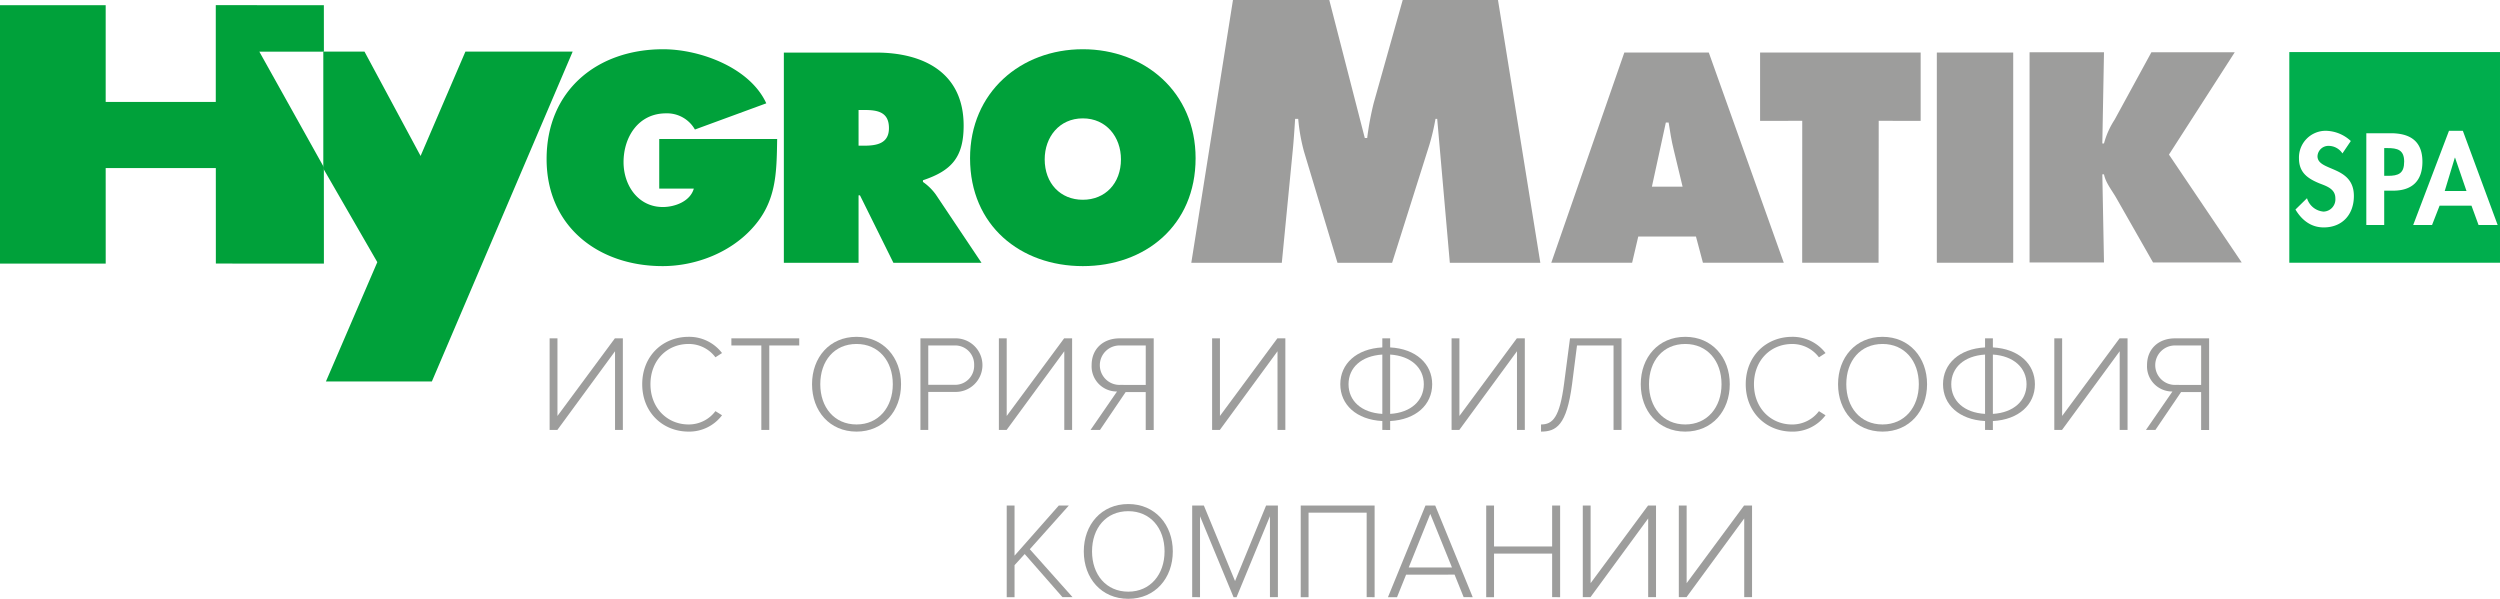 <svg id="Слой_1" data-name="Слой 1" xmlns="http://www.w3.org/2000/svg" viewBox="0 0 625.953 149.932">
  <defs>
    <style>
      .cls-1 {
        fill: #9d9d9c;
      }

      .cls-2 {
        fill: #00a13a;
      }

      .cls-3 {
        fill: #00ae4d;
      }
    </style>
  </defs>
  <title>logopage-company</title>
  <path class="cls-1" d="M137.615,107.655V84.715h1.961v19.433l14.376-19.433h2v22.94h-1.961V87.948l-14.445,19.707Z"/>
  <path class="cls-1" d="M160.8,96.2c0-7.051,5.124-11.865,11.625-11.865a10.349,10.349,0,0,1,8.357,4.059l-1.651,1.065a8.337,8.337,0,0,0-6.706-3.336c-5.4,0-9.562,4.093-9.562,10.077,0,5.916,4.161,10.077,9.562,10.077a8.334,8.334,0,0,0,6.706-3.336l1.651,1.032a10.282,10.282,0,0,1-8.357,4.093C165.924,108.068,160.8,103.253,160.8,96.2Z"/>
  <path class="cls-1" d="M190.624,107.655V86.5h-7.5V84.715h16.99V86.5h-7.5v21.152Z"/>
  <path class="cls-1" d="M203.319,96.2c0-6.707,4.4-11.865,11.144-11.865,6.706,0,11.143,5.158,11.143,11.865s-4.437,11.866-11.143,11.866C207.721,108.068,203.319,102.909,203.319,96.2Zm20.223,0c0-5.847-3.576-10.077-9.079-10.077-5.572,0-9.08,4.23-9.08,10.077,0,5.778,3.508,10.077,9.08,10.077C219.965,106.279,223.542,101.981,223.542,96.2Z"/>
  <path class="cls-1" d="M230.459,107.655V84.715h8.6a6.71,6.71,0,1,1,0,13.413H232.42v9.527Zm13.448-16.233a4.75,4.75,0,0,0-5.056-4.919H232.42V96.34h6.432A4.749,4.749,0,0,0,243.908,91.422Z"/>
  <path class="cls-1" d="M250.1,107.655V84.715h1.961v19.433l14.376-19.433h2v22.94h-1.961V87.948l-14.445,19.707Z"/>
  <path class="cls-1" d="M273.046,107.655l6.638-9.63a6.3,6.3,0,0,1-6.362-6.6c0-4.2,3.026-6.707,6.981-6.707h8.564v22.94h-2V98.163h-5.021l-6.432,9.492Zm13.826-11.281V86.5h-6.4a4.938,4.938,0,1,0,0,9.871Z"/>
  <path class="cls-1" d="M303.49,107.655V84.715h1.961v19.433l14.376-19.433h2v22.94h-1.961V87.948l-14.445,19.707Z"/>
  <path class="cls-1" d="M346.109,107.655V105.42c-6.5-.344-10.524-4.093-10.524-9.218,0-5.09,4.023-8.873,10.524-9.217V84.715h1.96v2.271c6.466.344,10.524,4.127,10.524,9.217,0,5.125-4.059,8.874-10.524,9.218v2.235Zm0-4.024V88.774c-5.3.344-8.461,3.3-8.461,7.429S340.812,103.321,346.109,103.631Zm1.96-14.857v14.857c5.193-.31,8.427-3.3,8.427-7.429S353.262,89.117,348.069,88.774Z"/>
  <path class="cls-1" d="M363.448,107.655V84.715h1.961v19.433l14.376-19.433h2v22.94h-1.961V87.948l-14.445,19.707Z"/>
  <path class="cls-1" d="M385.842,106.279c2.923,0,4.677-1.754,5.777-10.249L393.1,84.715H406v22.94h-2V86.5h-9.148l-1.238,9.7c-1.341,10.284-3.955,11.866-7.772,11.866Z"/>
  <path class="cls-1" d="M410.816,96.2c0-6.707,4.4-11.865,11.144-11.865,6.706,0,11.143,5.158,11.143,11.865s-4.437,11.866-11.143,11.866C415.218,108.068,410.816,102.909,410.816,96.2Zm20.223,0c0-5.847-3.576-10.077-9.079-10.077-5.572,0-9.08,4.23-9.08,10.077,0,5.778,3.508,10.077,9.08,10.077C427.462,106.279,431.039,101.981,431.039,96.2Z"/>
  <path class="cls-1" d="M437.1,96.2c0-7.051,5.124-11.865,11.625-11.865A10.349,10.349,0,0,1,457.08,88.4l-1.651,1.065a8.337,8.337,0,0,0-6.706-3.336c-5.4,0-9.562,4.093-9.562,10.077,0,5.916,4.161,10.077,9.562,10.077a8.334,8.334,0,0,0,6.706-3.336l1.651,1.032a10.282,10.282,0,0,1-8.357,4.093C442.221,108.068,437.1,103.253,437.1,96.2Z"/>
  <path class="cls-1" d="M460.214,96.2c0-6.707,4.4-11.865,11.144-11.865,6.706,0,11.143,5.158,11.143,11.865s-4.437,11.866-11.143,11.866C464.617,108.068,460.214,102.909,460.214,96.2Zm20.223,0c0-5.847-3.576-10.077-9.079-10.077-5.572,0-9.08,4.23-9.08,10.077,0,5.778,3.508,10.077,9.08,10.077C476.861,106.279,480.437,101.981,480.437,96.2Z"/>
  <path class="cls-1" d="M497.02,107.655V105.42c-6.5-.344-10.524-4.093-10.524-9.218,0-5.09,4.023-8.873,10.524-9.217V84.715h1.96v2.271c6.466.344,10.524,4.127,10.524,9.217,0,5.125-4.059,8.874-10.524,9.218v2.235Zm0-4.024V88.774c-5.3.344-8.461,3.3-8.461,7.429S491.723,103.321,497.02,103.631Zm1.96-14.857v14.857c5.193-.31,8.427-3.3,8.427-7.429S504.173,89.117,498.98,88.774Z"/>
  <path class="cls-1" d="M514.359,107.655V84.715h1.961v19.433L530.7,84.715h2v22.94H530.73V87.948l-14.445,19.707Z"/>
  <path class="cls-1" d="M537.3,107.655l6.638-9.63a6.3,6.3,0,0,1-6.362-6.6c0-4.2,3.026-6.707,6.981-6.707h8.564v22.94h-2V98.163h-5.021l-6.432,9.492Zm13.826-11.281V86.5h-6.4a4.938,4.938,0,1,0,0,9.871Z"/>
  <g>
    <path class="cls-1" d="M266.026,149.519l-9.458-10.8-2.545,2.786v8.014h-1.961v-22.94h1.961v12.554L265.1,126.579h2.511l-9.768,10.937,10.7,12Z"/>
    <path class="cls-1" d="M271.361,138.066c0-6.706,4.4-11.865,11.144-11.865,6.706,0,11.143,5.159,11.143,11.865s-4.437,11.866-11.143,11.866C275.763,149.932,271.361,144.773,271.361,138.066Zm20.223,0c0-5.847-3.576-10.077-9.079-10.077-5.572,0-9.08,4.23-9.08,10.077,0,5.778,3.508,10.077,9.08,10.077C288.007,148.143,291.584,143.844,291.584,138.066Z"/>
    <path class="cls-1" d="M317.968,149.519V129.261l-8.357,20.258h-.757l-8.392-20.258v20.258H298.5v-22.94h2.924l7.807,18.916,7.773-18.916h2.958v22.94Z"/>
    <path class="cls-1" d="M342.186,149.519V128.367H327.638v21.152h-1.961v-22.94h18.5v22.94Z"/>
    <path class="cls-1" d="M366.472,149.519l-2.271-5.641H352.061l-2.27,5.641h-2.271l9.39-22.94h2.442l9.389,22.94Zm-8.357-20.843-5.4,13.414h10.834Z"/>
    <path class="cls-1" d="M388.625,149.519v-10.9H374.078v10.9h-1.961v-22.94h1.961v10.249h14.548V126.579h2v22.94Z"/>
    <path class="cls-1" d="M396.3,149.519v-22.94h1.961v19.433l14.376-19.433h2v22.94H412.67V129.812l-14.445,19.707Z"/>
    <path class="cls-1" d="M420.344,149.519v-22.94h1.961v19.433l14.376-19.433h2v22.94h-1.961V129.812L422.27,149.519Z"/>
  </g>
  <g>
    <g>
      <path class="cls-1" d="M508.165,13.09H526.8l-.419,22.825h.419a20.6,20.6,0,0,1,2.652-5.933l9.214-16.892h20.871L543.066,38.708,561.284,65.72h-22.2L530.013,49.8c-1.117-2.023-2.792-3.977-3.211-6.143h-.419L526.8,65.72H508.165Z"/>
      <rect class="cls-1" x="484.945" y="13.157" width="19.126" height="52.629"/>
      <polygon class="cls-1" points="440.692 13.158 480.898 13.158 480.898 30.259 470.394 30.252 470.358 65.787 451.232 65.787 451.248 30.252 440.692 30.259 440.692 13.158"/>
      <path class="cls-1" d="M408.652,65.788H388.411L406.7,13.157h21.15l18.775,52.631H426.383l-1.745-6.561H410.189Zm12.635-19.056-2.234-9.284c-.558-2.234-.909-4.537-1.258-6.771h-.7l-3.49,16.054Z"/>
      <path class="cls-1" d="M308.711,0h24.115l8.892,34.556h.6a74.428,74.428,0,0,1,1.624-8.726L351.211,0h23.856l10.6,65.794H363.01l-3.164-36.039h-.426A56.2,56.2,0,0,1,357.88,36.3l-9.32,29.494H334.878L326.5,37.958a45.842,45.842,0,0,1-1.453-8.2h-.77c-.171,2.619-.342,5.324-.6,7.941l-2.736,28.1H298.279Z"/>
      <path class="cls-2" d="M299.354,39.618c0,16.892-12.663,27.013-28.236,27.013S242.883,56.51,242.883,39.618c0-16.542,12.73-27.291,28.235-27.291s28.236,10.749,28.236,27.291m-37.783.279c0,6,3.926,10.121,9.547,10.121s9.547-4.118,9.547-10.121c0-5.583-3.656-10.26-9.547-10.26s-9.547,4.677-9.547,10.26"/>
      <path class="cls-2" d="M196.261,13.165h23.1c11.866,0,21.918,5.026,21.918,18.288,0,7.957-3.071,11.308-10.191,13.68v.419a13.424,13.424,0,0,1,3.211,3.142L245.75,65.8H223.693L215.316,48.9h-.349V65.8H196.261Zm18.707,23.314h1.326c3.141,0,6.282-.49,6.282-4.4,0-4.048-2.862-4.537-6.143-4.537h-1.466Z"/>
      <path class="cls-2" d="M194.586,34.8c-.14,8.587-.14,15.775-6.352,22.476-5.584,6.073-14.17,9.353-22.337,9.353-16.054,0-29.038-9.912-29.038-26.8,0-17.17,12.634-27.5,29.177-27.5,9.144,0,21.708,4.536,25.827,13.54L173.994,32.43a8.013,8.013,0,0,0-7.259-4.048c-6.841,0-10.61,5.863-10.61,12.214,0,5.794,3.63,11.238,9.842,11.238,3,0,6.841-1.4,7.748-4.606H165.06V34.8Z"/>
      <polygon class="cls-2" points="81.098 12.94 64.936 12.94 81.088 41.875 81.098 66.009 54.045 65.989 54.038 42.073 26.461 42.073 26.467 66.009 0 66.009 0 1.298 26.461 1.298 26.461 25.527 54.027 25.518 54.027 1.291 81.088 1.298 81.098 12.94"/>
      <polygon class="cls-2" points="81.604 95.517 94.471 65.641 80.949 42.2 80.949 12.914 91.257 12.914 105.307 39.049 116.534 12.914 143.39 12.914 108.13 95.517 81.604 95.517"/>
    </g>
    <g>
      <path class="cls-3" d="M597.754,37.077h-.793v6.948h.914c2.651,0,4.083-.579,4.083-3.566C601.958,37.5,600.252,37.077,597.754,37.077Z"/>
      <polygon class="cls-3" points="614.64 39.483 612.113 47.831 617.566 47.831 614.702 39.483 614.64 39.483"/>
      <path class="cls-3" d="M573.2,13.03V65.78h52.752V13.03Zm8.606,43.911c-3.168,0-5.484-1.825-7.068-4.478l2.894-2.835a4.72,4.72,0,0,0,4.144,3.354,3.07,3.07,0,0,0,2.956-3.323c0-2.376-2.193-3.048-3.992-3.746-2.957-1.22-5.12-2.712-5.12-6.279a6.689,6.689,0,0,1,6.705-6.886,9.425,9.425,0,0,1,6.275,2.559l-2.1,3.107a4.136,4.136,0,0,0-3.443-1.889,2.736,2.736,0,0,0-2.8,2.591c0,3.871,9.111,2.255,9.111,9.963C589.364,53.683,586.5,56.941,581.807,56.941Zm15.154-9.2v8.593h-4.479V33.359h6.095c4.814,0,7.952,1.919,7.952,7.129,0,4.875-2.65,7.252-7.344,7.252Zm23.621,8.593-1.768-4.844h-7.981l-1.891,4.844H604.22l8.958-23.583h3.474l8.714,23.583Z"/>
    </g>
  </g>
</svg>
